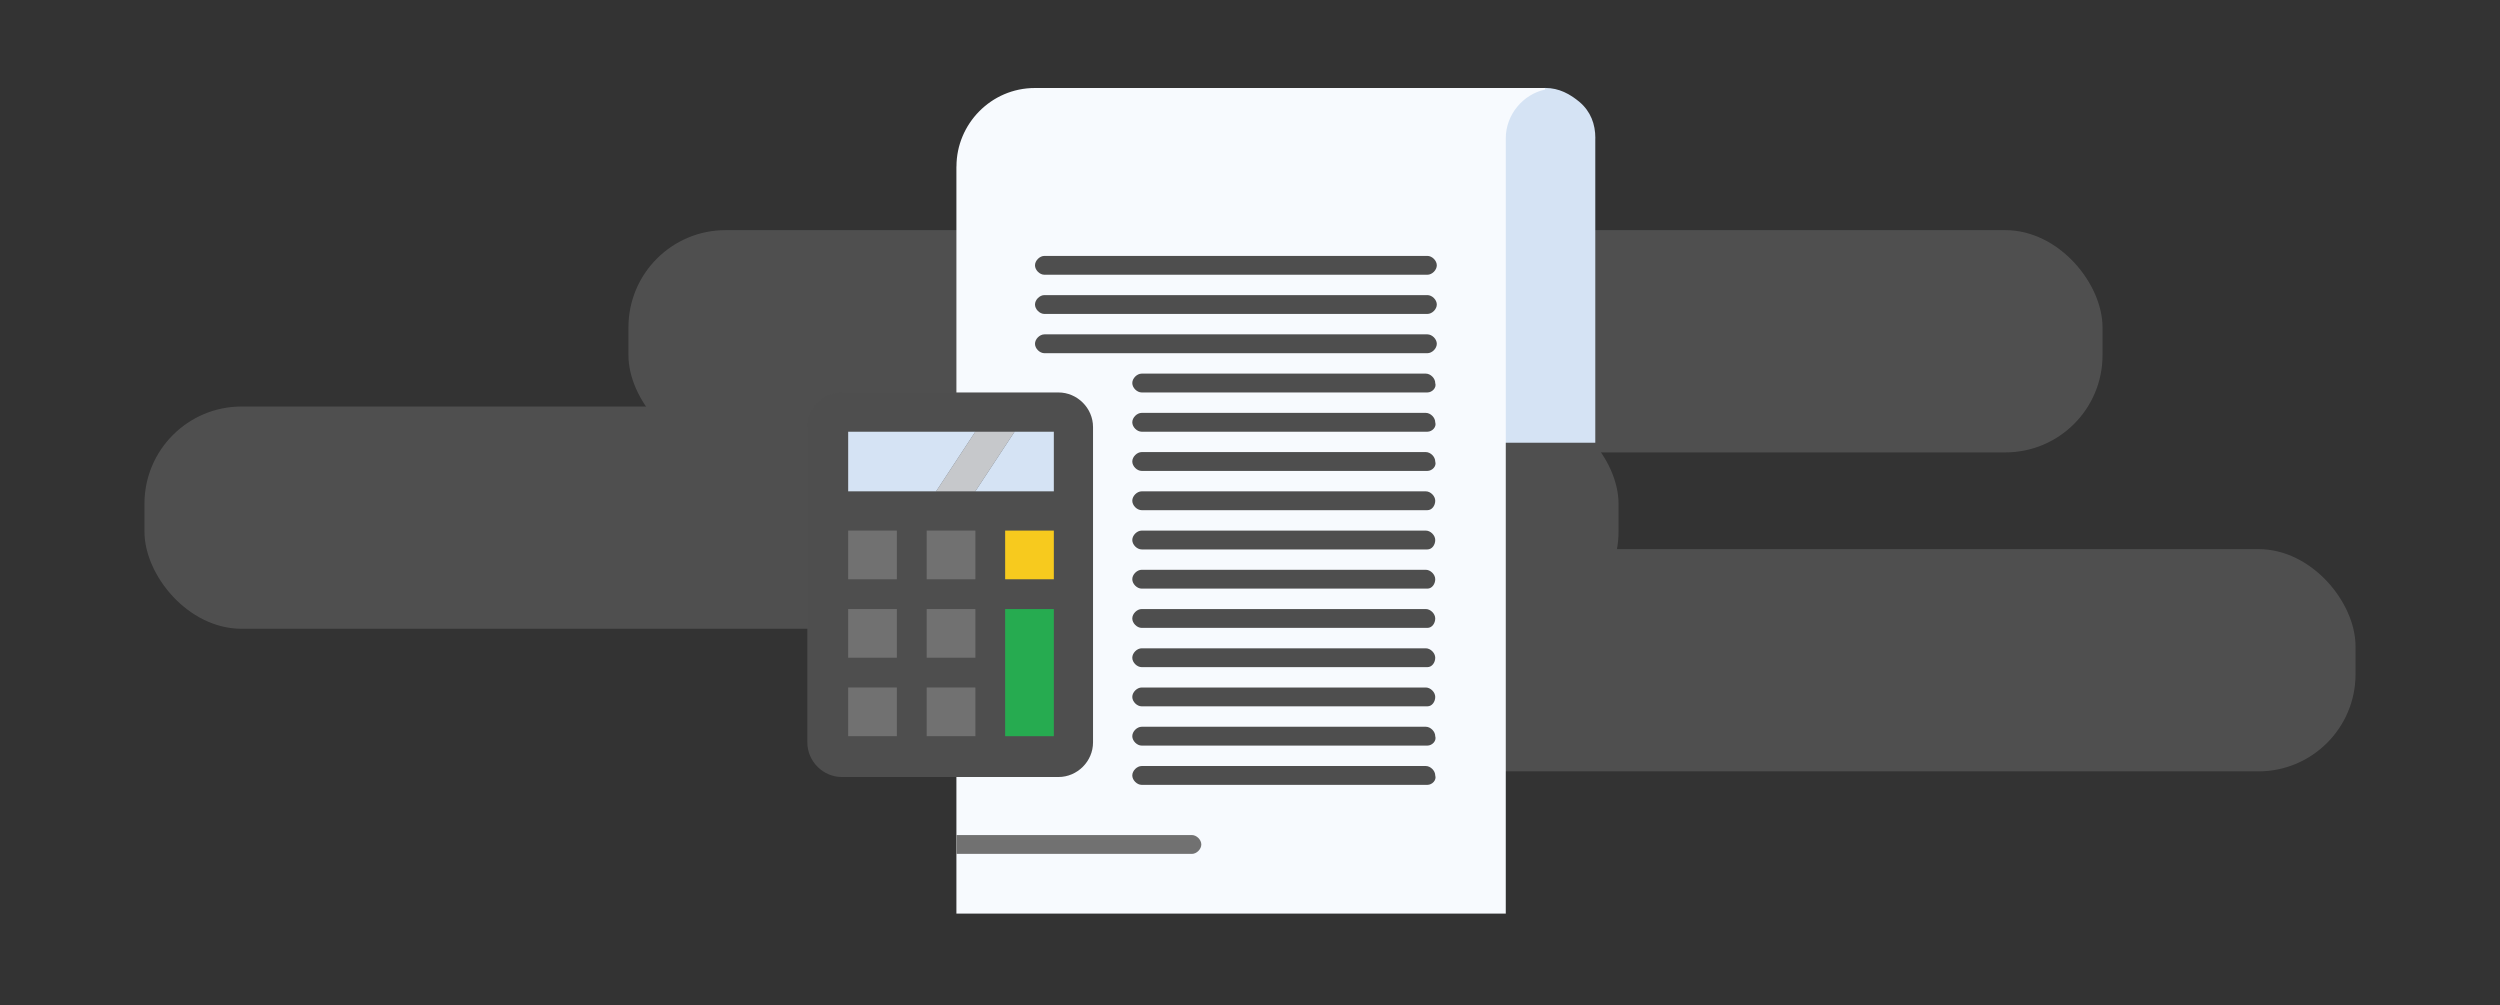 <?xml version="1.0" encoding="UTF-8"?>
<svg xmlns="http://www.w3.org/2000/svg" xmlns:xlink="http://www.w3.org/1999/xlink" width="398px" height="160px" viewBox="0 0 398 160" version="1.1">
  <rect x="0" y="0" width="398" height="160" fill="#333333" stroke="none"/>
  <title>cta_expenses</title>
  <g id="Page-1" stroke="none" stroke-width="1" fill="none" fill-rule="evenodd">
    <g id="cta_expenses">
      <rect id="Rectangle" x="0" y="0" width="398" height="160"></rect>
      <g transform="translate(23, 14)" fill-rule="nonzero">
        <g id="Element" opacity="0.5" transform="translate(0, 22.64)" fill="#F1F2F2">
          <g id="Group" opacity="0.3">
            <rect id="Rectangle" x="117.33" y="50.78" width="234.67" height="35.38" rx="15.47"></rect>
            <rect id="Rectangle" x="0" y="28.08" width="234.67" height="35.38" rx="15.47"></rect>
            <rect id="Rectangle" x="77.05" y="7.10542736e-15" width="234.67" height="35.38" rx="15.47"></rect>
          </g>
        </g>
        <g id="_246_Accounting_Calculate_Calculation_Calculator_Percentage" transform="translate(105.53, 0)">
          <path d="M125.44,8 L125.44,56.48 L109.7,56.48 L109.7,8 C109.7,4.25 112.45,1 115.95,0.25 C116.45,0.25 116.95,-1.77635684e-15 117.45,-1.77635684e-15 C119.7,-1.77635684e-15 121.45,1 122.95,2.25 C124.7,3.75 125.45,5.75 125.45,8 L125.44,8 Z" id="Path" fill="#D5E3F4"></path>
          <path d="M23.74,12.5 C23.74,5.75 29.24,0.01 36.23,0.01 L117.44,0.01 L117.44,0.26 C113.94,1.01 111.19,4.26 111.19,8.01 L111.19,131.45 L23.73,131.45 L23.73,12.5 L23.74,12.5 Z" id="Path" fill="#F7FAFE"></path>
          <path d="M39.98,48.48 L5.5,48.48 C2.5,48.48 0,50.98 0,53.98 L0,104.2 C0,107.2 2.5,109.7 5.5,109.7 L39.98,109.7 C42.98,109.7 45.48,107.2 45.48,104.2 L45.48,53.98 C45.48,50.98 42.98,48.48 39.98,48.48 Z" id="Path" fill="#4E4E4E"></path>
          <rect id="Rectangle" fill="#717171" x="19" y="70.47" width="7.75" height="7.75"></rect>
          <rect id="Rectangle" fill="#717171" x="19" y="82.96" width="7.75" height="7.75"></rect>
          <rect id="Rectangle" fill="#717171" x="19" y="95.45" width="7.75" height="7.75"></rect>
          <rect id="Rectangle" fill="#717171" x="6.5" y="95.45" width="7.75" height="7.75"></rect>
          <rect id="Rectangle" fill="#717171" x="6.5" y="82.96" width="7.75" height="7.75"></rect>
          <rect id="Rectangle" fill="#717171" x="6.5" y="70.47" width="7.75" height="7.75"></rect>
          <rect id="Rectangle" fill="#F7CA1E" x="31.49" y="70.47" width="7.75" height="7.75"></rect>
          <rect id="Rectangle" fill="#26AB50" x="31.49" y="82.96" width="7.75" height="20.24"></rect>
          <polygon id="Path" fill="#C6C8CB" points="32.99 54.73 26.74 64.22 20.5 64.22 26.74 54.73"></polygon>
          <polygon id="Path" fill="#D5E3F4" points="39.24 54.73 39.24 64.22 26.74 64.22 32.99 54.73"></polygon>
          <polygon id="Path" fill="#D5E3F4" points="26.74 54.73 20.5 64.22 6.5 64.22 6.5 54.73"></polygon>
          <path d="M98.71,79.71 L53.23,79.71 C52.48,79.71 51.73,78.96 51.73,78.21 C51.73,77.46 52.48,76.71 53.23,76.71 L98.46,76.71 C99.21,76.71 99.96,77.46 99.96,78.21 C99.96,78.96 99.46,79.71 98.71,79.71 Z" id="Path" fill="#4E4E4E"></path>
          <path d="M98.71,85.96 L53.23,85.96 C52.48,85.96 51.73,85.21 51.73,84.46 C51.73,83.71 52.48,82.96 53.23,82.96 L98.46,82.96 C99.21,82.96 99.96,83.71 99.96,84.46 C99.96,85.21 99.46,85.96 98.71,85.96 Z" id="Path" fill="#4E4E4E"></path>
          <path d="M98.71,92.21 L53.23,92.21 C52.48,92.21 51.73,91.46 51.73,90.71 C51.73,89.96 52.48,89.21 53.23,89.21 L98.46,89.21 C99.21,89.21 99.96,89.96 99.96,90.71 C99.96,91.46 99.46,92.21 98.71,92.21 Z" id="Path" fill="#4E4E4E"></path>
          <path d="M98.71,98.45 L53.23,98.45 C52.48,98.45 51.73,97.7 51.73,96.95 C51.73,96.2 52.48,95.45 53.23,95.45 L98.46,95.45 C99.21,95.45 99.96,96.2 99.96,96.95 C99.96,97.7 99.46,98.45 98.71,98.45 Z" id="Path" fill="#4E4E4E"></path>
          <path d="M98.71,104.7 L53.23,104.7 C52.48,104.7 51.73,103.95 51.73,103.2 C51.73,102.45 52.48,101.7 53.23,101.7 L98.46,101.7 C99.21,101.7 99.96,102.45 99.96,103.2 C100.21,103.95 99.46,104.7 98.71,104.7 Z" id="Path" fill="#4E4E4E"></path>
          <path d="M98.71,110.95 L53.23,110.95 C52.48,110.95 51.73,110.2 51.73,109.45 C51.73,108.7 52.48,107.95 53.23,107.95 L98.46,107.95 C99.21,107.95 99.96,108.7 99.96,109.45 C100.21,110.2 99.46,110.95 98.71,110.95 Z" id="Path" fill="#4E4E4E"></path>
          <path d="M98.71,73.47 L53.23,73.47 C52.48,73.47 51.73,72.72 51.73,71.97 C51.73,71.22 52.48,70.47 53.23,70.47 L98.46,70.47 C99.21,70.47 99.96,71.22 99.96,71.97 C99.96,72.72 99.46,73.47 98.71,73.47 Z" id="Path" fill="#4E4E4E"></path>
          <path d="M98.71,67.22 L53.23,67.22 C52.48,67.22 51.73,66.47 51.73,65.72 C51.73,64.97 52.48,64.22 53.23,64.22 L98.46,64.22 C99.21,64.22 99.96,64.97 99.96,65.72 C99.96,66.47 99.46,67.22 98.71,67.22 Z" id="Path" fill="#4E4E4E"></path>
          <path d="M98.71,60.97 L53.23,60.97 C52.48,60.97 51.73,60.22 51.73,59.47 C51.73,58.72 52.48,57.97 53.23,57.97 L98.46,57.97 C99.21,57.97 99.96,58.72 99.96,59.47 C100.21,60.22 99.46,60.97 98.71,60.97 Z" id="Path" fill="#4E4E4E"></path>
          <path d="M98.71,54.73 L53.23,54.73 C52.48,54.73 51.73,53.98 51.73,53.23 C51.73,52.48 52.48,51.73 53.23,51.73 L98.46,51.73 C99.21,51.73 99.96,52.48 99.96,53.23 C100.21,53.98 99.46,54.73 98.71,54.73 Z" id="Path" fill="#4E4E4E"></path>
          <path d="M98.71,48.48 L53.23,48.48 C52.48,48.48 51.73,47.73 51.73,46.98 C51.73,46.23 52.48,45.48 53.23,45.48 L98.46,45.48 C99.21,45.48 99.96,46.23 99.96,46.98 C100.21,47.73 99.46,48.48 98.71,48.48 Z" id="Path" fill="#4E4E4E"></path>
          <path d="M98.71,42.23 L37.74,42.23 C36.99,42.23 36.24,41.48 36.24,40.73 C36.24,39.98 36.99,39.23 37.74,39.23 L98.71,39.23 C99.46,39.23 100.21,39.98 100.21,40.73 C100.21,41.48 99.46,42.23 98.71,42.23 Z" id="Path" fill="#4E4E4E"></path>
          <path d="M98.71,35.98 L37.74,35.98 C36.99,35.98 36.24,35.23 36.24,34.48 C36.24,33.73 36.99,32.98 37.74,32.98 L98.71,32.98 C99.46,32.98 100.21,33.73 100.21,34.48 C100.21,35.23 99.46,35.98 98.71,35.98 Z" id="Path" fill="#4E4E4E"></path>
          <path d="M98.71,29.74 L37.74,29.74 C36.99,29.74 36.24,28.99 36.24,28.24 C36.24,27.49 36.99,26.74 37.74,26.74 L98.71,26.74 C99.46,26.74 100.21,27.49 100.21,28.24 C100.21,28.99 99.46,29.74 98.71,29.74 Z" id="Path" fill="#4E4E4E"></path>
          <path d="M61.22,121.94 C61.97,121.94 62.72,121.19 62.72,120.44 C62.72,119.69 61.97,118.94 61.22,118.94 L23.74,118.94 L23.74,121.94 L61.22,121.94 Z" id="Path" fill="#717171"></path>
        </g>
      </g>
    </g>
  </g>
</svg>
